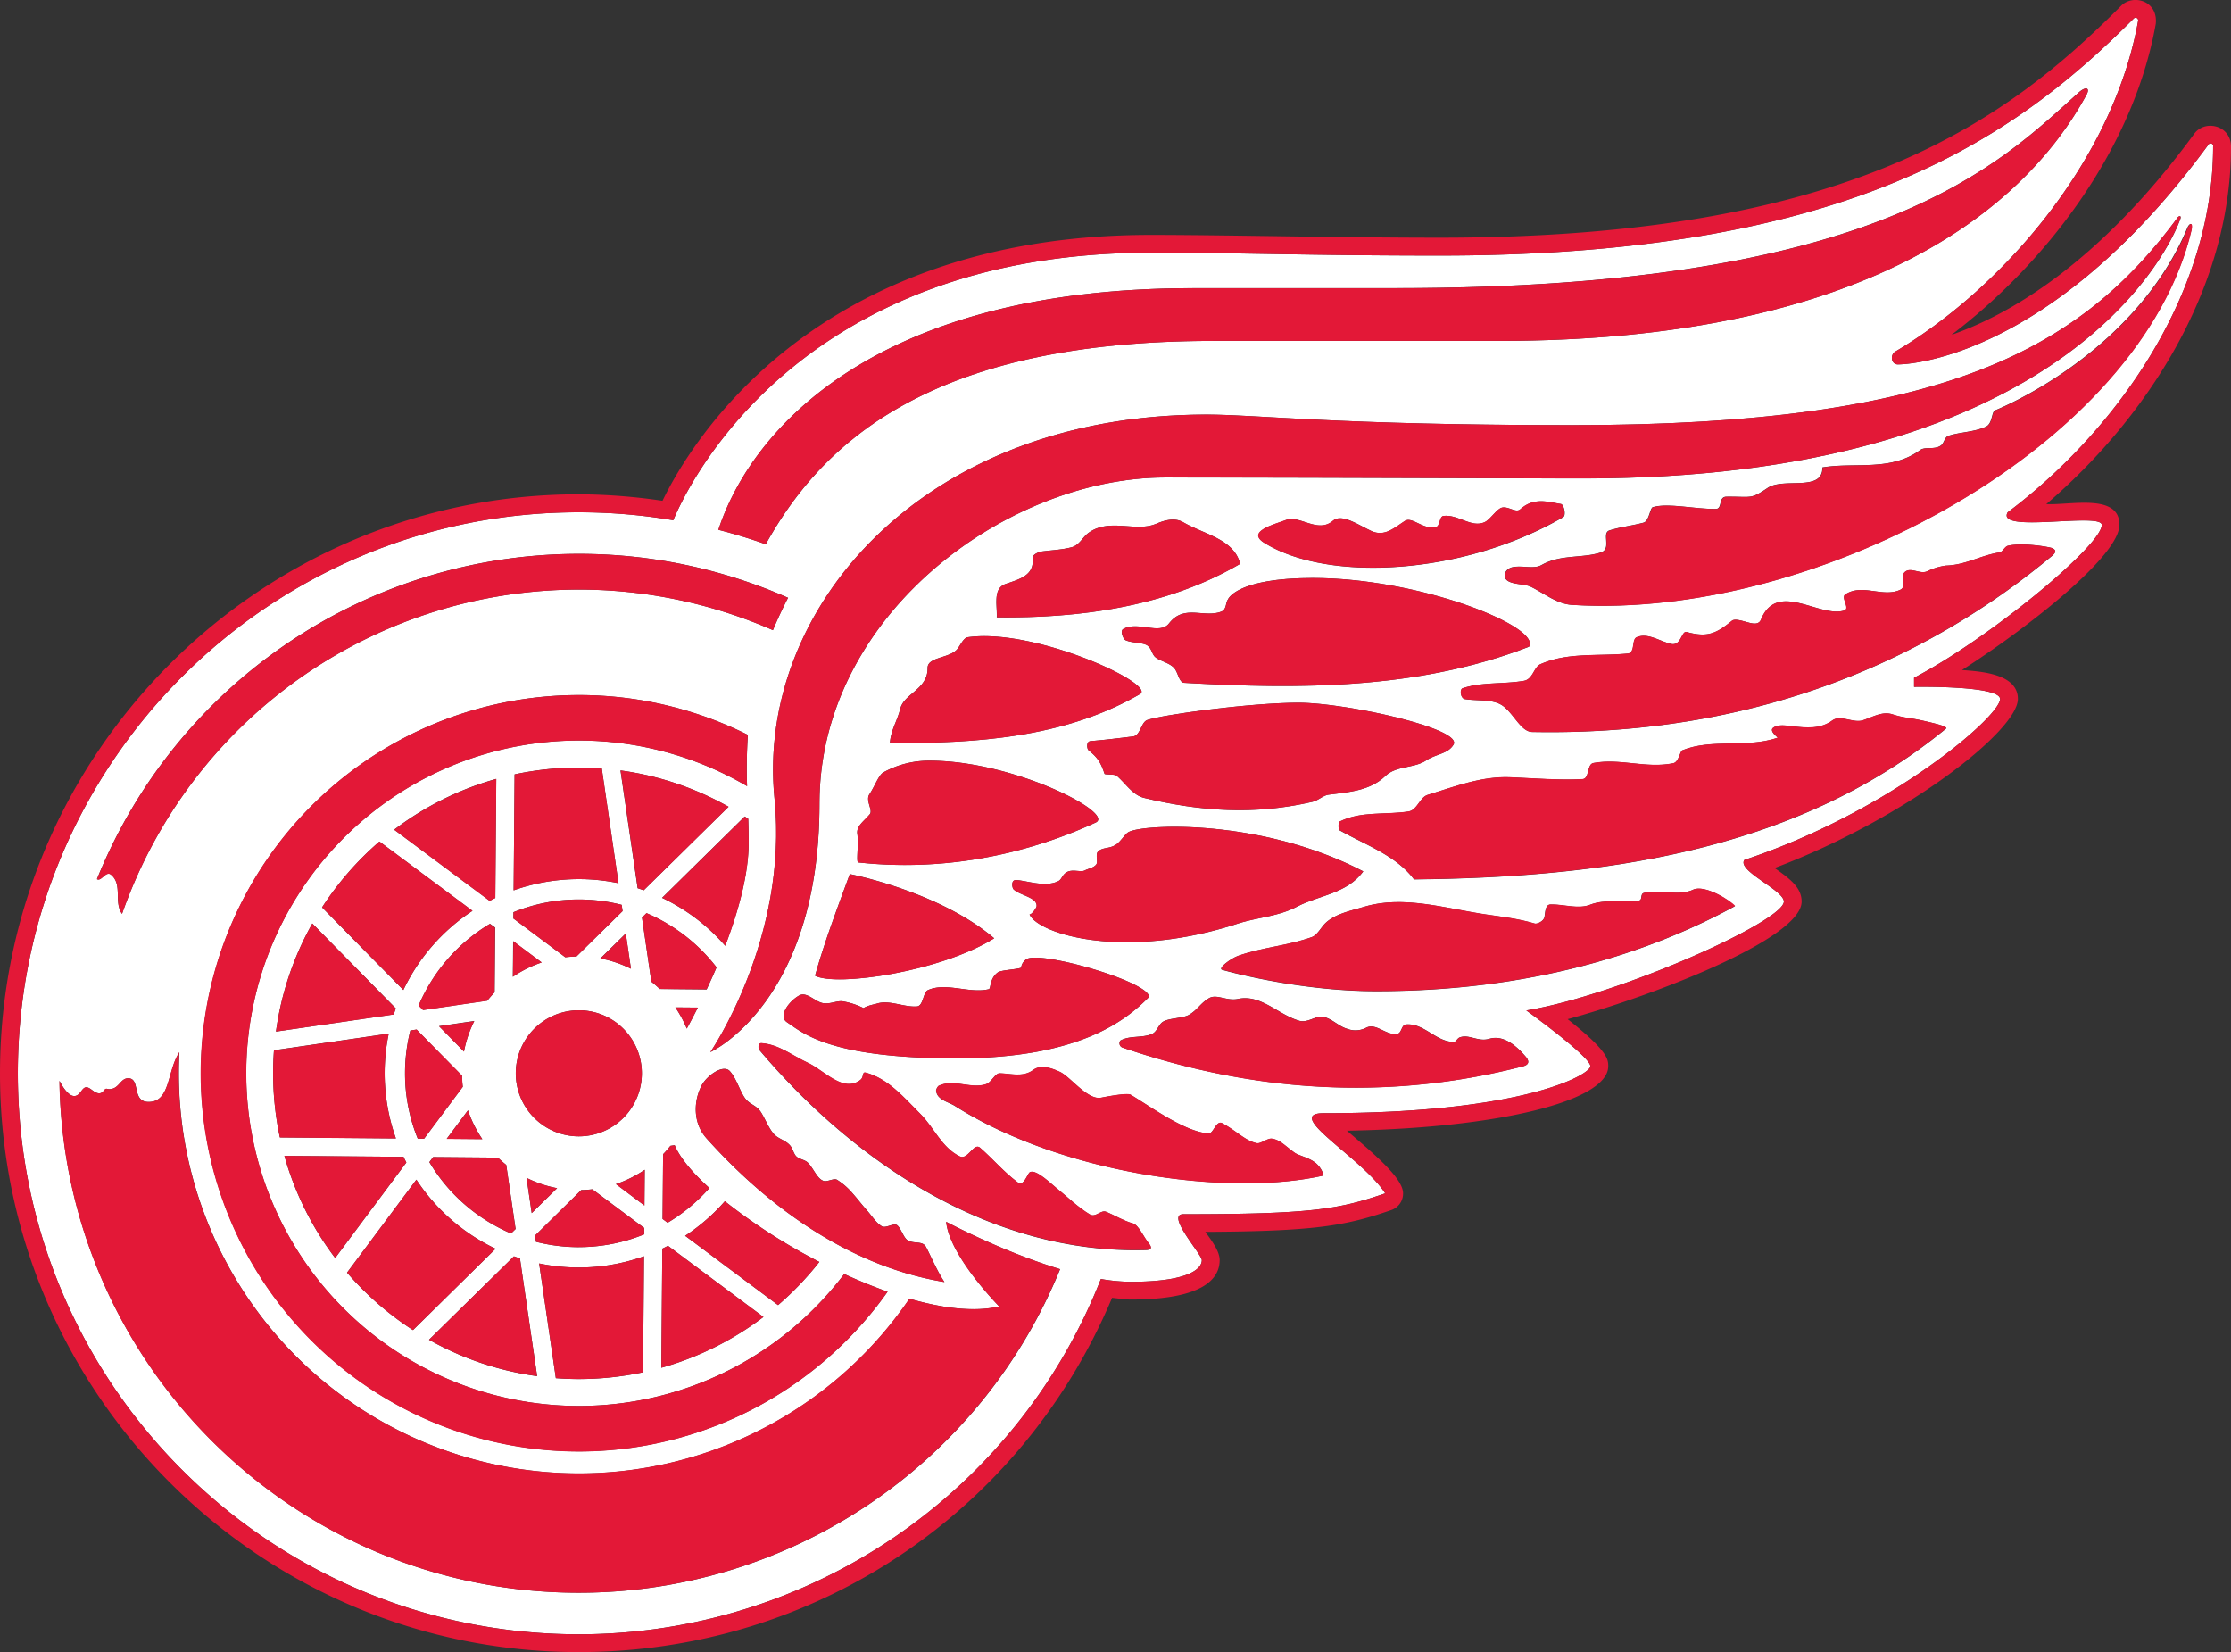 <svg xmlns="http://www.w3.org/2000/svg" viewBox="0 0 864.35 640.04"><rect x="0" y="0" width="864.35" height="640.04" fill="#333333" stroke="none"/><defs><style>.cls-1{fill:#fff;}.cls-2{fill:#e31837;}</style></defs><title>Asset 23</title><g id="Layer_2" data-name="Layer 2"><g id="DET_RED_WINGS_PRI"><path class="cls-1" d="M777.82,198.47c40.82-30.57,79.6-83.38,79.6-141.66a1,1,0,0,0-1.72-.91C792.63,142,735.27,141.17,735.27,141.17c-2.51,0-3.09-3.52-1.1-4.9,40.71-24,84.39-73.37,94.2-128.2a1,1,0,0,0-1.73-.86C780.32,53.54,716.65,99,557.83,99c-50.86,0-77.4-1.12-111.91-1.12-137.72,0-180.07,91.53-185.08,103.65a219.44,219.44,0,0,0-36.59-3.08c-120,0-217.33,97.3-217.33,217.33s97.31,217.32,217.33,217.32A217.4,217.4,0,0,0,426.51,495.46a70.18,70.18,0,0,0,11.64,1.09c22.15,0,27.46-4.95,27.46-8.37,0-2.35-14.16-17.81-7.13-17.81,49.11,0,60.16-1.85,78.19-8.08-8.65-13.54-40-31.05-23.85-31.05,77.83,0,103.34-15,103.34-18.21,0-3.72-24.82-21.59-24.82-21.59,35.85-5.91,99.78-34.51,99.78-42.19,0-4.45-18.24-11.9-15.31-16.12,56.84-18.91,99.08-55.64,99.08-62.32,0-5.35-33.33-4.73-33.33-4.73v-3.53c28.83-15,72.72-51.21,72.72-59.18C814.28,198.3,773.09,206.8,777.82,198.47ZM849,89.15c-19.59,82.75-143.9,151.07-240,145.16-5.88-.37-10.42-4.27-15.9-7-2.35-1.15-6.34-.81-8.74-2.16-2.65-1.49-1.41-4.89,1.83-5.48,3.8-.69,8.1.89,11-.79,7.46-4.23,15.62-2.51,23-4.87,4.35-1.38.1-7.53,3.35-8.55,4.21-1.33,8.81-1.81,13.21-3,2.13-.57,2.48-5.65,3.57-6,6-1.75,16.43.82,24.5.67,2.52-.05.83-4.69,4-4.72,10.11-.1,9.21,1.15,16-3.41,6.22-4.19,21.4,1.68,21.2-7.93,12.77-2.11,26.43,1.67,37.92-6.76,1.86-1.37,5.3,0,7.85-1.64,1.51-.95,1.41-3.36,3.22-3.91,4.79-1.46,9.87-1.4,14.36-3.47,2.6-1.2,2.16-5.7,3.53-6.32,0,0,53.69-21.08,74.53-70.74C848.18,86.44,849.7,85.82,849,89.15ZM336.81,307.74c2.14-3.19,3.6-7.49,5.44-8.53a36.62,36.62,0,0,1,17.93-4.54c32.82,0,72.29,20.54,64.24,24-28.92,13.28-60.65,18.84-91.91,15.42-.9-.09.23-6.76-.36-11.1-.41-3,2.49-4.75,4.85-7.58C338.27,313.84,335.23,310.11,336.81,307.74ZM441.46,269c-29.4,16.89-63.52,19-96.68,18.84.34-5,2.86-8.56,4-13.25,1.46-6,10.69-7.48,10.59-15.77-.07-4.54,8.91-3.66,11.74-7.66,1.13-1.59,2.26-4,3.78-4.3C401,243.09,449.14,265.5,441.46,269Zm-51.94-42.76c5-1.75,11.28-3.16,10.53-9.92-.18-1.58,2.44-2.53,3.83-2.72,3.8-.48,7.56-.63,11.29-1.6,3-.78,4.24-3.92,6.57-5.6,8.14-5.87,18.31-.1,26.2-3.49,3.64-1.57,7.35-2.42,10.51-.57,8,4.66,19.63,6.46,22,16.08-28.35,16.58-62,21.13-94.28,20.73C386.36,234.39,384.64,228,389.52,226.24Zm-4.34,137.23c-20.93,13-61.1,18.82-69.41,14.5,3.76-13.38,8.69-26.34,13.47-39.37C329.24,338.6,363.68,345.22,385.18,363.47Zm-66.39,25.12c3.15.54,5.64-1.23,8.21-.6a28.33,28.33,0,0,1,7.55,2.54c1.72-1.08,4.33-1.46,5.19-1.75,4.85-1.54,10.44,1.48,15.52,1.1,2.49-.19,2.33-5.44,4.22-6.3,7-3.2,16.21,1.47,23.62-.38.87-.23.22-4.1,3.46-6.48,1.38-1,7.18-1.1,9.06-1.84a4.5,4.5,0,0,1,2.16-3.35c5.61-3.26,47.4,8.78,47.4,14.66-9,9.12-27.06,23.8-74.57,23.8-48.78,0-59.36-9.68-65.73-14-3.56-2.41.94-8.33,4.86-10.41C312.54,384.09,315.84,388.08,318.79,388.59Zm80.1-34.31c1-.14,2.67-2.54,2.73-3.26.26-3.44-6.56-4.16-8.91-6.49-.6-.6-1.08-3.55.79-3.59,3.63-.06,11.3,3.07,16.58.38,1.41-.72,1.5-2.76,3.67-3.67s5.1.32,6.48-.43,3.54-1,4.53-2.38c.75-1-.43-3.88.65-4.95,1.79-1.79,4.3-.94,7-2.71,1.76-1.13,3.37-4,4.77-4.81,5.61-3.24,51.6-5.37,91,15.19-6.44,8.72-17,9.15-25.77,13.71-7.1,3.69-14.73,4.06-22.11,6.29C436.09,372.21,402.5,362,398.89,354.28Zm109.57-43.67c-22.31,5.18-43.36,3.74-65.15-1.5-4.51-1.09-7.08-5.5-10.67-8.61-.82-.69-4.56-.32-4.7-.74-1.52-4.46-2.64-6.25-6.23-9.15-.57-.46-1-3.36.79-3.51,5.54-.47,11-1.14,16.49-1.81,2.85-.36,3-5.32,5.42-6.34,5.88-2.06,40.14-6.72,58.69-6.72s64.67,10.23,59.91,16.42c-2.16,3.42-6.76,3.45-10.38,5.87-4.76,3.21-11.59,2-15.88,6.08-6,5.77-14.2,6.23-22,7.25C512.59,308.12,510.85,310.06,508.46,310.61Zm-49.7-46.1c-1.87-.11-2.29-3.59-3.57-5.35-1.66-2.28-5.36-2.92-7.33-4.37-1.61-1.17-1.45-3.18-3.16-4.6s-5.95-1-8.57-2.15c-1-.43-2.24-3.61-1-4.34,5.58-3.25,14.2,2.41,17.76-2.18,5.88-7.61,13.44-2,20.28-4.59,2.09-.8,1.6-3.53,2.55-4.68,0,0,3-8.34,32.92-8.34,41.91,0,88.55,19,83.73,26.63C549.77,267.05,503.67,267.06,458.76,264.51Zm39.58-63.09c5.16-2,12.3,5.42,18.16.3,3.38-2.94,9.9,1.73,14.85,4,5.14,2.32,8.7-1.17,13-3.92,2.78-1.79,7.07,3.56,12,2.4,1.68-.4,1.27-4.12,2.94-4.32,5.72-.66,10.75,4.73,15.93,2.42,1.9-.85,3.93-4.12,6-5.35,2.53-1.52,5.94,2,7.77.38,5.39-4.85,10.81-2.83,15.81-2.07,1.07.16,2.1,4.3.83,5.09-38.41,22.32-90.41,25.32-115.31,10.24C482.23,205.91,494,203.12,498.34,201.42ZM843.39,84.68c.6-1.13,2.18-1.63,1.08.82-6.23,16.3-50,99.85-230.83,99.85-34.09,0-102.88-.37-162.15-.37-61.29,0-134,53.2-134,126.31,0,77.14-42.28,96.29-42.28,96.29s30.31-44,24.87-98.18c-7.3-72.7,56.5-148.79,167.3-148.79,20.65,0,49.79,4.07,141.95,4.07C752.76,164.68,805.64,135.6,843.39,84.68ZM265.44,478.73a75.65,75.65,0,0,0,15.39-13.38,223.64,223.64,0,0,0,36.61,23.5,119.28,119.28,0,0,1-16,16.73Zm30.34,31.45a118.29,118.29,0,0,1-39.56,19.67l.38-46.13c.75-.36,1.47-.74,2.2-1.11Zm-37.13-36.51-1.95-1.46.21-25.09a41.53,41.53,0,0,0,2.83-3.24l1.65-.24c2,4.78,6.75,10.53,13.44,16.59A67.73,67.73,0,0,1,258.65,473.67Zm3-83.41,8.7.07c-1.73,3.45-3.22,6.23-4.27,8.14A45.35,45.35,0,0,0,261.65,390.26Zm-6.06-7.13c-1-1-2.11-1.94-3.24-2.84l-3.62-24.82,1.75-1.72a67.64,67.64,0,0,1,27.13,21c-1.29,3-2.59,5.9-3.84,8.56Zm-31.34,100a67.34,67.34,0,0,1-16.6-2.07l-.35-2.42L225.19,461c1.45,0,2.89-.13,4.3-.29l20.1,15,0,2.44A67,67,0,0,1,224.25,483.12Zm25.25,3.54-.37,44.93a118.59,118.59,0,0,1-24.88,2.63c-3,0-6-.12-8.9-.34l-6.47-44.44a75.39,75.39,0,0,0,40.62-2.78ZM224.25,348.45a67.28,67.28,0,0,1,16.6,2.07l.36,2.42-17.89,17.59c-1.45,0-2.89.13-4.31.29l-20.1-15,0-2.44A67,67,0,0,1,224.25,348.45ZM199,344.91l.37-44.93a119.26,119.26,0,0,1,24.88-2.63c3,0,6,.12,8.9.34l6.48,44.45A75.53,75.53,0,0,0,199,344.91Zm.83,70.88a24.42,24.42,0,1,1,24.42,24.42A24.42,24.42,0,0,1,199.83,415.79Zm16,44.49L206,469.94l-2-13.64A44.88,44.88,0,0,0,215.87,460.28Zm16.76-89,9.84-9.66,2,13.64A45.19,45.19,0,0,0,232.63,371.29Zm14.44-27.2-6.65-45.63a117.54,117.54,0,0,1,41.87,14.08L249.4,344.88C248.63,344.6,247.85,344.34,247.07,344.09Zm-37.18,28.76a45.17,45.17,0,0,0-11.17,5.55l.12-13.8ZM199.77,476.1,198,477.82a67.54,67.54,0,0,1-31.66-27.63l1.46-1.95,25.08.21q1.56,1.49,3.25,2.83Zm-18.46-46a45.52,45.52,0,0,0,5.55,11.17l-13.79-.12Zm-1.55-22.75-9.67-9.84,13.65-2A44.52,44.52,0,0,0,179.76,407.4Zm-15.82-16.09-1.73-1.75a67.54,67.54,0,0,1,27.64-31.65l2,1.45-.21,25.09c-1,1-1.94,2.12-2.83,3.24ZM179,416.72c0,1.46.12,2.89.29,4.3l-15,20.11-2.44,0a67,67,0,0,1-4.94-25.32,67.76,67.76,0,0,1,2.06-16.6l2.42-.36Zm12.9-68.87c-.75.36-1.47.74-2.2,1.11l-37-27.56a117.91,117.91,0,0,1,39.56-19.67Zm-8.84,5a75.44,75.44,0,0,0-26.78,30.67l-31.5-32A119,119,0,0,1,147,326Zm-29.71,37.79c-.28.77-.55,1.55-.8,2.33l-45.63,6.65A117.74,117.74,0,0,1,121,357.75Zm-2.75,9.77A75.43,75.43,0,0,0,153.38,441l-44.94-.38a119.16,119.16,0,0,1-2.62-24.87c0-3,.12-6,.33-8.9Zm5.72,47.73c.36.74.73,1.47,1.11,2.2l-27.57,37a118.29,118.29,0,0,1-19.67-39.56Zm5,8.84A75.58,75.58,0,0,0,192,483.75l-32,31.51A119.14,119.14,0,0,1,134.46,493Zm37.79,29.71c.78.28,1.55.54,2.34.8l6.65,45.62A117.53,117.53,0,0,1,166.22,519Zm39.51-28a45.14,45.14,0,0,0,11.17-5.54L249.67,467Zm17.9-110.9,32-31.5,1.35.9c.1,3.09.17,6.17.17,9.23,0,12.46-4.14,27-9.08,39.95A75.27,75.27,0,0,0,256.51,347.82Zm32.93-43.25a128.9,128.9,0,1,0,37.62,189c5.6,2.57,11.25,4.89,16.81,6.85a146.49,146.49,0,1,1-54.13-215.7A193.12,193.12,0,0,0,289.44,304.57Zm-15.82,136.3c-4.95-5.53-5.14-13.72-1.9-20.17,2-3.95,8.47-8.62,11.06-5.7s3.82,7.71,5.94,10.57c1.69,2.29,4.28,2.57,6,5.18s3.46,7.34,5.75,9.21c1.69,1.38,4,2,5.52,3.69,1.19,1.31,1.42,3.3,2.54,4.37s3.08,1.2,4.32,2.3c2.15,1.91,3.69,6.49,6.33,7.2,1.48.39,3.88-1.19,5.11-.46a26.13,26.13,0,0,1,6,5.23c1.92,2.16,3.7,4.52,5.64,6.68,1.76,1.95,3.46,4.78,5.7,6.1,1.58.93,4.66-1.45,5.93-.4,1.64,1.35,2.44,4.85,4.14,5.87,2.31,1.37,5.67.1,7,2.46,1.64,3,4.49,9.77,7.19,13.65C329.66,490.69,298,468.1,273.62,440.87Zm188.3-329.22h79.17c187.57,0,233.51-48.23,264.3-75.85,2.69-2.38,4.42-1.82,3,.87C784,81.49,722.1,132.06,580.67,132.06H470c-109,0-151.17,38.9-173.31,78.76-6-2.11-12.12-4-18.35-5.58C290.53,167.79,337.41,111.65,461.92,111.65ZM224.25,214.57a200.46,200.46,0,0,1,81.06,17c-2.24,4.32-4.18,8.5-5.86,12.54A187.51,187.51,0,0,0,47.29,354c-3.34-4.62.36-11.34-4.29-15.18-2-1.62-3.78,2.82-5.43,1.73A201.27,201.27,0,0,1,224.25,214.57Zm0,402.43C114.09,617,24.63,528.49,23.07,418.7c.94,1.84,3.28,5.89,5.71,5.89s2.91-3.39,4.69-3.39c1.58,0,3,2.34,5,2.34,1.56,0,1.92-1.78,2.74-1.78.3,0,.69.16,1.14.16,3.82,0,4.25-4.21,7.32-4.21,4.93,0,1.2,9.17,7.94,9.17,8.5,0,7.11-12,11.9-19.26-.13,2.7-.21,5.43-.21,8.17a155,155,0,0,0,283.06,87.33c13.1,3.78,25.32,5.22,34.78,3,0,0-19.17-19.34-20.55-32.79,0,0,21.57,11.52,44.13,18.34A201.26,201.26,0,0,1,224.25,617ZM443.17,484.28c-58,1.36-110.87-32.44-148.95-77.48-.54-.64-.61-2.77.81-2.67,6.69.46,11.92,4.81,17.85,7.55,6.48,3,13.82,11.87,20.5,6.66,1.36-1.06.56-3.18,2-2.8,8.74,2.32,14.81,9.64,21.15,15.95,5.44,5.44,8.29,13.1,15.35,16.53,3.09,1.49,5.39-5.49,7.81-3.38,5.3,4.63,9,9.21,14.64,13.45,2.35,1.76,3.76-3.58,4.73-4,2.47-1.16,8.22,4.6,11.1,6.9,3.61,2.89,7.53,6.78,12.08,9.49,2.25,1.34,4.25-1.9,6.34-1,3.38,1.39,6.62,3.44,10.31,4.47,2.28.63,4.31,5.5,6.12,7.71C447.26,484.39,444.51,484.24,443.17,484.28Zm66.27-34c2.43,1.85,3.69,4.93,2.88,5.18-36,8.06-100.63-.53-142.48-27.08-2.7-1.65-6.79-2.27-7.19-5.93a3.72,3.72,0,0,1,.93-1.73c5.84-2.91,12.42,1.24,18.38-.68,2.09-.65,3.59-4.26,5.29-4.23,4.36.07,9.1,1.66,13.08-1.32,2.94-2.19,7.25-.66,10.34.78,4.09,1.91,10.7,11,15.89,10,1.44-.28,10.07-2,11.51-1.15,8.08,4.84,21.16,14.44,30.22,15,1.76.11,2.93-5.21,5.18-4,5.47,2.88,9,6.93,13.52,7.78,1.47.27,4.1-2,5.79-1.77,3.31.5,5.24,2.95,8.89,5.51C503.22,447.67,506.93,448.39,509.44,450.32ZM590.26,413c-66,17.12-121.2,4.39-155.32-7.18a1.79,1.79,0,0,1-.9-2.72c3.66-2.07,8.29-.92,12.2-2.54,2.08-.86,2.54-3.67,4.36-4.78,2.41-1.46,7.78-1.29,10.08-2.67,3.38-2,4.33-4.43,7.67-6.41,3-1.82,6.85,1.19,11.26.26,8.93-1.89,15.38,6,23.71,8.44,3.34,1,6.27-2,9.22-1.5,3.36.53,5.94,3.62,9.42,4.64a9,9,0,0,0,7.45-.48c3.92-1.89,7.78,3.38,12.14,2.36,1.49-.36,1.45-3.44,3.19-3.58,7.07-.57,11.69,6.9,18.63,6.76.71,0,1.28-1.4,2.13-1.72,3.68-1.41,7.1,1.84,11.53.52,5.42-1.61,10.41,2.67,14,6.85C592.71,411.2,592.29,412.41,590.26,413Zm-57.07-29c-31.12,0-59.64-8.28-59.64-8.28-2-.51,3.33-4.43,6.13-5.42C488.92,367,499,366.38,508.3,363c1.94-.7,3.49-3.65,4.94-5.13,3.79-3.87,10.35-5.1,15.3-6.58,15.16-4.54,31.12.61,47.25,3,6.42.94,12.48,1.62,18.81,3.51.81.24,3.5-.84,3.78-2.63.31-2.11.35-4.72,2.3-4.77,5.11-.13,10.68,1.92,15.32.11,6-2.32,12.52-.7,18.85-1.6,1.68-.23.4-2.64,2.08-3,6.46-1.53,13.22,1.48,19-1.23,4.43-2.06,14.27,4,16.18,6.41C638.75,369.26,593.09,384,533.19,384ZM744.31,279.05c3.76.86,10.74,2.33,9.59,3.26-59,48.37-135.22,57.63-206.06,58.37-7-9.3-18.64-13.27-28.81-19-.61-.33-.58-3.13,0-3.4,8.32-4.11,17.58-2.52,26.69-3.9,3.37-.51,4.31-5.49,7.44-6.44,10.54-3.22,20.83-7.28,32-6.81,9.39.39,18.55,1.18,27.94.72,2.79-.13,1.61-5.76,4.26-6.25,10.48-1.92,20.35,2.22,30.91.09,2.12-.42,2.64-4.65,3.5-5,11.49-4.66,24.87-.73,37-4.9-1.23-1.11-3.12-2.78-1.81-3.81,2-1.59,5.64-.77,7.94-.54,4.82.5,10.32,1.13,15-2.33,3.14-2.32,8.15,1.15,11.83-.06,3.87-1.27,7.51-3.6,11.47-2.3C737.63,278.2,740.64,278.2,744.31,279.05Zm51-63.93c-45.09,37.6-110.81,70.21-201.79,68.44-4.46-.18-7.34-7.83-11.88-10.53-3.71-2.21-9.19-1.46-14-2.18-1.86-.27-2.14-3.86-.92-4.24,7.52-2.45,15.55-1.5,23.61-2.84,3.65-.6,3.88-5.3,6.5-6.46,10.58-4.7,22.4-3,33.9-4.14,2.85-.28,1.41-5.41,3.37-6.29,4.22-1.88,8.65,1.44,13.27,2.56,4,1,4.07-5.19,6.15-4.6,8.21,2.3,11.64.4,17.49-4.34,1.07-.89,3.62-.07,5.43.4s4.85,1.58,5.82-.83c6.24-15.38,22.72-.57,32.26-3.55,2.49-.78-1.48-5,.45-6.27,6.63-4.32,14.54,1.4,21.32-1.79,2.57-1.21.1-5,1.52-6.64,2.21-2.47,6.07.85,8.89-.51a24.15,24.15,0,0,1,7.21-2.2c7.79-.24,13.18-3.89,20.83-5.12,1.19-.19,2-2.26,3.21-2.56,5.93-1.39,16.65.54,17.37,1S797,213.56,795.26,215.12Z"/><path class="cls-2" d="M792.79,195.28c36.34-31.05,71.56-81.13,71.56-138.47,0-8.3-10.12-10.63-14.23-5-37.44,51.1-72.75,70.52-94.08,77.91C791.51,102.86,826.29,59,835.19,9.29c1-9.07-8.89-11.72-13.45-7C778.31,45.75,718.52,92.08,557.83,92.08,519,92.08,474.63,91,445.92,91,315.47,91,267.49,171.64,256.67,194a227.45,227.45,0,0,0-32.42-2.51C100.6,191.53,0,292.14,0,415.79S100.6,640,224.25,640c91,0,171.46-53.74,206.6-137.24,2.47.25,5.1.67,7.31.67,28.41,0,34.37-8.31,34.37-15.29,0-3.75-3.72-8.29-5.55-10.93,41.68-.23,53.91-2.18,71.95-8.41a6.76,6.76,0,0,0,4.66-6.55c0-6.14-12.61-16.32-21.75-24.23,58.3-1,101.24-11.4,101.24-25,0-2.67-.26-6-15.73-18.21C640.24,385.88,698,363.7,698,349.25c0-5.59-4.84-9-10.47-13,51.2-19.29,94.25-53.29,94.25-65.48,0-9.83-14.47-10.66-21.66-11.21,25.52-16.34,61-44.2,61-56.23C821.2,190.91,801.69,195.83,792.79,195.28Zm-51.23,67.27v3.53s33.33-.62,33.33,4.73c0,6.68-42.24,43.41-99.08,62.32-2.93,4.22,15.31,11.67,15.31,16.12,0,7.68-63.93,36.28-99.78,42.19,0,0,24.82,17.87,24.82,21.59,0,3.18-25.51,18.21-103.34,18.21-16.14,0,15.2,17.51,23.85,31.05-18,6.23-29.08,8.08-78.19,8.08-7,0,7.13,15.46,7.13,17.81,0,3.42-5.31,8.37-27.46,8.37a70.18,70.18,0,0,1-11.64-1.09A217.4,217.4,0,0,1,224.25,633.11c-120,0-217.33-97.3-217.33-217.32s97.31-217.33,217.33-217.33a219.44,219.44,0,0,1,36.59,3.08c5-12.12,47.36-103.65,185.08-103.65C480.43,97.89,507,99,557.83,99c158.82,0,222.49-45.47,268.81-91.8a1,1,0,0,1,1.73.86c-9.81,54.83-53.49,104.24-94.2,128.2-2,1.38-1.41,4.9,1.1,4.9,0,0,57.36.84,120.43-85.27a1,1,0,0,1,1.72.91c0,58.28-38.78,111.09-79.6,141.66-4.73,8.33,36.46-.17,36.46,4.9C814.28,211.34,770.39,247.56,741.56,262.55Z"/><path class="cls-2" d="M277.61,374.72a67.64,67.64,0,0,0-27.13-21l-1.75,1.72,3.62,24.82c1.13.9,2.21,1.84,3.24,2.84l18.18.15C275,380.62,276.32,377.75,277.61,374.72Z"/><path class="cls-2" d="M198.91,355.83l20.1,15c1.42-.16,2.86-.26,4.31-.29l17.89-17.59-.36-2.42a67.45,67.45,0,0,0-41.92,2.87Z"/><path class="cls-2" d="M242.47,361.63l-9.84,9.66a45.19,45.19,0,0,1,11.83,4Z"/><path class="cls-2" d="M249.78,453.18a45.14,45.14,0,0,1-11.17,5.54L249.67,467Z"/><path class="cls-2" d="M160,515.26l32-31.51A75.58,75.58,0,0,1,161.31,457l-26.85,36A119.14,119.14,0,0,0,160,515.26Z"/><path class="cls-2" d="M261.65,390.26a45.35,45.35,0,0,1,4.43,8.21c1.05-1.91,2.54-4.69,4.27-8.14Z"/><path class="cls-2" d="M201.44,487.49c-.79-.26-1.56-.52-2.34-.8L166.22,519a117.53,117.53,0,0,0,41.87,14.07Z"/><path class="cls-2" d="M261.39,443.64l-1.65.24a41.53,41.53,0,0,1-2.83,3.24l-.21,25.09,1.95,1.46a67.73,67.73,0,0,0,16.18-13.44C268.14,454.17,263.36,448.42,261.39,443.64Z"/><path class="cls-2" d="M198.72,378.4a45.17,45.17,0,0,1,11.17-5.55l-11-8.25Z"/><path class="cls-2" d="M157.43,450.34c-.38-.73-.75-1.46-1.11-2.2l-46.13-.38a118.29,118.29,0,0,0,19.67,39.56Z"/><path class="cls-2" d="M249.59,475.74l-20.1-15c-1.41.16-2.85.26-4.3.29L207.3,478.63l.35,2.42a67.45,67.45,0,0,0,41.92-2.87Z"/><path class="cls-2" d="M206,469.94l9.84-9.66a44.88,44.88,0,0,1-11.82-4Z"/><path class="cls-2" d="M256.6,483.72l-.38,46.13a118.29,118.29,0,0,0,39.56-19.67l-37-27.57C258.07,483,257.35,483.36,256.6,483.72Z"/><path class="cls-2" d="M186.86,441.32a45.52,45.52,0,0,1-5.55-11.17l-8.24,11.05Z"/><path class="cls-2" d="M192.91,448.45l-25.08-.21-1.46,1.95A67.54,67.54,0,0,0,198,477.82l1.74-1.72-3.61-24.82Q194.47,449.93,192.91,448.45Z"/><path class="cls-2" d="M191.59,384.45l.21-25.09-2-1.45a67.54,67.54,0,0,0-27.64,31.65l1.73,1.75,24.82-3.62C189.65,386.57,190.6,385.49,191.59,384.45Z"/><path class="cls-2" d="M170.09,397.56l9.67,9.84a44.52,44.52,0,0,1,4-11.82Z"/><path class="cls-2" d="M159,399.19a67.76,67.76,0,0,0-2.06,16.6,67,67,0,0,0,4.94,25.32l2.44,0,15-20.11c-.17-1.41-.26-2.84-.29-4.3l-17.6-17.89Z"/><path class="cls-2" d="M208.88,489.44l6.47,44.44c2.94.22,5.91.34,8.9.34a118.59,118.59,0,0,0,24.88-2.63l.37-44.93a75.39,75.39,0,0,1-40.62,2.78Z"/><path class="cls-2" d="M290.06,326.45c0-3.06-.07-6.14-.17-9.23l-1.35-.9-32,31.5A75.27,75.27,0,0,1,281,366.4C285.92,353.46,290.06,338.91,290.06,326.45Z"/><path class="cls-2" d="M189.7,349c.73-.37,1.45-.75,2.2-1.11l.38-46.12a117.91,117.91,0,0,0-39.56,19.67Z"/><path class="cls-2" d="M239.63,342.14l-6.48-44.45c-2.94-.22-5.91-.34-8.9-.34A119.26,119.26,0,0,0,199.37,300L199,344.91a75.53,75.53,0,0,1,40.63-2.77Z"/><path class="cls-2" d="M317.44,488.85a223.64,223.64,0,0,1-36.61-23.5,75.65,75.65,0,0,1-15.39,13.38l36,26.85A119.28,119.28,0,0,0,317.44,488.85Z"/><path class="cls-2" d="M282.29,312.54a117.54,117.54,0,0,0-41.87-14.08l6.65,45.63c.78.25,1.56.51,2.33.79Z"/><path class="cls-2" d="M105.82,415.79a119.16,119.16,0,0,0,2.62,24.87l44.94.38a75.43,75.43,0,0,1-2.78-40.63l-44.45,6.48C105.94,409.83,105.82,412.79,105.82,415.79Z"/><path class="cls-2" d="M106.92,399.62,152.55,393c.25-.78.52-1.56.8-2.33L121,357.75A117.74,117.74,0,0,0,106.92,399.62Z"/><path class="cls-2" d="M124.78,351.5l31.5,32a75.44,75.44,0,0,1,26.78-30.67L147,326A119,119,0,0,0,124.78,351.5Z"/><path class="cls-2" d="M248.67,415.79a24.42,24.42,0,1,0-24.42,24.42A24.42,24.42,0,0,0,248.67,415.79Z"/><path class="cls-2" d="M224.25,269.27A146.52,146.52,0,1,0,343.87,500.4c-5.56-2-11.21-4.28-16.81-6.85a128.88,128.88,0,1,1-37.62-189,193.12,193.12,0,0,1,.3-19.87A145.85,145.85,0,0,0,224.25,269.27Z"/><path class="cls-2" d="M387.09,506.08c-9.46,2.26-21.68.82-34.78-3A155,155,0,0,1,69.25,415.79c0-2.74.08-5.47.21-8.17-4.79,7.27-3.4,19.26-11.9,19.26-6.74,0-3-9.17-7.94-9.17-3.07,0-3.5,4.21-7.32,4.21-.45,0-.84-.16-1.14-.16-.82,0-1.18,1.78-2.74,1.78-2,0-3.37-2.34-5-2.34-1.78,0-2.35,3.39-4.69,3.39s-4.77-4-5.71-5.89c1.56,109.79,91,198.3,201.18,198.3A201.26,201.26,0,0,0,410.67,491.63c-22.56-6.82-44.13-18.34-44.13-18.34C367.92,486.74,387.09,506.08,387.09,506.08Z"/><path class="cls-2" d="M43,338.86c4.65,3.84,1,10.56,4.29,15.18A187.51,187.51,0,0,1,299.45,244.12c1.68-4,3.62-8.22,5.86-12.54a201.37,201.37,0,0,0-267.74,109C39.22,341.68,41.05,337.24,43,338.86Z"/><path class="cls-2" d="M470,132.06H580.67c141.43,0,203.34-50.57,227.74-95.39,1.4-2.69-.33-3.25-3-.87-30.79,27.62-76.73,75.85-264.3,75.85H461.92c-124.51,0-171.39,56.14-183.63,93.59,6.23,1.59,12.35,3.47,18.35,5.58C318.78,171,361,132.06,470,132.06Z"/><path class="cls-2" d="M467.36,160.61c-110.8,0-174.6,76.09-167.3,148.79,5.44,54.17-24.87,98.18-24.87,98.18s42.28-19.15,42.28-96.29c0-73.11,72.73-126.31,134-126.31,59.27,0,128.06.37,162.15.37,180.84,0,224.6-83.55,230.83-99.85,1.1-2.45-.48-2-1.08-.82-37.75,50.92-90.63,80-234.08,80C517.15,164.68,488,160.61,467.36,160.61Z"/><path class="cls-2" d="M508.66,223.91c-29.91,0-32.92,8.34-32.92,8.34-.95,1.15-.46,3.88-2.55,4.68-6.84,2.64-14.4-3-20.28,4.59-3.56,4.59-12.18-1.07-17.76,2.18-1.26.73,0,3.91,1,4.34,2.62,1.15,6.94.81,8.57,2.15s1.55,3.43,3.16,4.6c2,1.45,5.67,2.09,7.33,4.37,1.28,1.76,1.7,5.24,3.57,5.35,44.91,2.55,91,2.54,133.63-14C597.21,242.94,550.57,223.91,508.66,223.91Z"/><path class="cls-2" d="M332.15,323c.59,4.34-.54,11,.36,11.1,31.26,3.42,63-2.14,91.91-15.42,8.05-3.42-31.42-24-64.24-24a36.62,36.62,0,0,0-17.93,4.54c-1.84,1-3.3,5.34-5.44,8.53-1.58,2.37,1.46,6.1.19,7.63C334.64,318.2,331.74,319.94,332.15,323Z"/><path class="cls-2" d="M374.9,246.86c-1.52.25-2.65,2.71-3.78,4.3-2.83,4-11.81,3.12-11.74,7.66.1,8.29-9.13,9.81-10.59,15.77-1.15,4.69-3.67,8.21-4,13.25,33.16.18,67.28-1.95,96.68-18.84C449.14,265.5,401,243.09,374.9,246.86Z"/><path class="cls-2" d="M480.49,218.42c-2.41-9.62-14.08-11.42-22-16.08-3.16-1.85-6.87-1-10.51.57-7.89,3.39-18.06-2.38-26.2,3.49-2.33,1.68-3.57,4.82-6.57,5.6-3.73,1-7.49,1.12-11.29,1.6-1.39.19-4,1.14-3.83,2.72.75,6.76-5.54,8.17-10.53,9.92s-3.16,8.15-3.31,12.91C418.53,239.55,452.14,235,480.49,218.42Z"/><path class="cls-2" d="M315.77,378c8.31,4.32,48.48-1.49,69.41-14.5-21.5-18.25-55.94-24.87-55.94-24.87C324.46,351.63,319.53,364.59,315.77,378Z"/><path class="cls-2" d="M309.74,385.58c-3.92,2.08-8.42,8-4.86,10.41,6.37,4.32,16.95,14,65.73,14,47.51,0,65.59-14.68,74.57-23.8,0-5.88-41.79-17.92-47.4-14.66a4.5,4.5,0,0,0-2.16,3.35c-1.88.74-7.68.83-9.06,1.84-3.24,2.38-2.59,6.25-3.46,6.48-7.41,1.85-16.61-2.82-23.62.38-1.89.86-1.73,6.11-4.22,6.3-5.08.38-10.67-2.64-15.52-1.1-.86.29-3.47.67-5.19,1.75A28.33,28.33,0,0,0,327,388c-2.57-.63-5.06,1.14-8.21.6C315.84,388.08,312.54,384.09,309.74,385.58Z"/><path class="cls-2" d="M502.38,351.27c8.77-4.56,19.33-5,25.77-13.71-39.37-20.56-85.36-18.43-91-15.19-1.4.81-3,3.68-4.77,4.81-2.7,1.77-5.21.92-7,2.71-1.08,1.07.1,3.9-.65,4.95-1,1.39-3.16,1.64-4.53,2.38s-4.3-.48-6.48.43-2.26,3-3.67,3.67c-5.28,2.69-12.95-.44-16.58-.38-1.87,0-1.39,3-.79,3.59,2.35,2.33,9.17,3.05,8.91,6.49-.06.72-1.7,3.12-2.73,3.26,3.61,7.71,37.2,17.93,81.38,3.28C487.65,355.33,495.28,355,502.38,351.27Z"/><path class="cls-2" d="M552.63,294.52c3.62-2.42,8.22-2.45,10.38-5.87,4.76-6.19-41.24-16.42-59.91-16.42s-52.81,4.66-58.69,6.72c-2.43,1-2.57,6-5.42,6.34-5.51.67-10.95,1.34-16.49,1.81-1.82.15-1.36,3-.79,3.51,3.59,2.9,4.71,4.69,6.23,9.15.14.42,3.88.05,4.7.74,3.59,3.11,6.16,7.52,10.67,8.61,21.79,5.24,42.84,6.68,65.15,1.5,2.39-.55,4.13-2.49,6.27-2.76,7.82-1,16-1.48,22-7.25C541,296.51,547.87,297.73,552.63,294.52Z"/><path class="cls-2" d="M605.55,200.32c1.27-.79.24-4.93-.83-5.09-5-.76-10.42-2.78-15.81,2.07-1.83,1.65-5.24-1.9-7.77-.38-2,1.23-4.07,4.5-6,5.35-5.18,2.31-10.21-3.08-15.93-2.42-1.67.2-1.26,3.92-2.94,4.32-4.92,1.16-9.21-4.19-12-2.4-4.26,2.75-7.82,6.24-13,3.92-5-2.24-11.47-6.91-14.85-4-5.86,5.12-13-2.3-18.16-.3-4.37,1.7-16.11,4.49-8.1,9.14C515.14,225.64,567.14,222.64,605.55,200.32Z"/><path class="cls-2" d="M358.71,483c-1.3-2.36-4.66-1.09-7-2.46-1.7-1-2.5-4.52-4.14-5.87-1.27-1.05-4.35,1.33-5.93.4-2.24-1.32-3.94-4.15-5.7-6.1-1.94-2.16-3.72-4.52-5.64-6.68a26.13,26.13,0,0,0-6-5.23c-1.23-.73-3.63.85-5.11.46-2.64-.71-4.18-5.29-6.33-7.2-1.24-1.1-3.22-1.25-4.32-2.3s-1.35-3.06-2.54-4.37c-1.55-1.7-3.83-2.31-5.52-3.69-2.29-1.87-4-6.6-5.75-9.21s-4.35-2.89-6-5.18c-2.12-2.86-3.35-7.68-5.94-10.57s-9.07,1.75-11.06,5.7c-3.24,6.45-3.05,14.64,1.9,20.17,24.38,27.23,56,49.82,92.28,55.78C363.2,492.77,360.35,486,358.71,483Z"/><path class="cls-2" d="M438.89,473.89c-3.69-1-6.93-3.08-10.31-4.47-2.09-.86-4.09,2.38-6.34,1-4.55-2.71-8.47-6.6-12.08-9.49-2.88-2.3-8.63-8.06-11.1-6.9-1,.44-2.38,5.78-4.73,4-5.66-4.24-9.34-8.82-14.64-13.45-2.42-2.11-4.72,4.87-7.81,3.38-7.06-3.43-9.91-11.09-15.35-16.53-6.34-6.31-12.41-13.63-21.15-15.95-1.44-.38-.64,1.74-2,2.8-6.68,5.21-14-3.69-20.5-6.66-5.93-2.74-11.16-7.09-17.85-7.55-1.42-.1-1.35,2-.81,2.67,38.08,45,90.92,78.84,149,77.48,1.34,0,4.09.11,1.84-2.68C443.2,479.39,441.17,474.52,438.89,473.89Z"/><path class="cls-2" d="M492.78,441.07c-1.69-.25-4.32,2-5.79,1.77-4.5-.85-8.05-4.9-13.52-7.78-2.25-1.18-3.42,4.14-5.18,4-9.06-.52-22.14-10.12-30.22-15-1.44-.86-10.07.87-11.51,1.15-5.19,1-11.8-8.06-15.89-10-3.09-1.44-7.4-3-10.34-.78-4,3-8.72,1.39-13.08,1.32-1.7,0-3.2,3.58-5.29,4.23-6,1.92-12.54-2.23-18.38.68a3.72,3.72,0,0,0-.93,1.73c.4,3.66,4.49,4.28,7.19,5.93C411.69,455,476.32,463.56,512.32,455.5c.81-.25-.45-3.33-2.88-5.18s-6.22-2.65-7.77-3.74C498,444,496.09,441.57,492.78,441.07Z"/><path class="cls-2" d="M577,402.44c-4.43,1.32-7.85-1.93-11.53-.52-.85.32-1.42,1.71-2.13,1.72-6.94.14-11.56-7.33-18.63-6.76-1.74.14-1.7,3.22-3.19,3.58-4.36,1-8.22-4.25-12.14-2.36a9,9,0,0,1-7.45.48c-3.48-1-6.06-4.11-9.42-4.64-2.95-.47-5.88,2.48-9.22,1.5C495,393,488.54,385.11,479.61,387c-4.41.93-8.21-2.08-11.26-.26-3.34,2-4.29,4.39-7.67,6.41-2.3,1.38-7.67,1.21-10.08,2.67-1.82,1.11-2.28,3.92-4.36,4.78-3.91,1.62-8.54.47-12.2,2.54a1.79,1.79,0,0,0,.9,2.72c34.12,11.57,89.35,24.3,155.32,7.18,2-.63,2.45-1.84.8-3.75C587.44,405.11,582.45,400.83,577,402.44Z"/><path class="cls-2" d="M656,344.63c-5.82,2.71-12.58-.3-19,1.23-1.68.4-.4,2.81-2.08,3-6.33.9-12.9-.72-18.85,1.6-4.64,1.81-10.21-.24-15.32-.11-1.95.05-2,2.66-2.3,4.77-.28,1.79-3,2.87-3.78,2.63-6.33-1.89-12.39-2.57-18.81-3.51-16.13-2.37-32.09-7.52-47.25-3-4.95,1.48-11.51,2.71-15.3,6.58-1.45,1.48-3,4.43-4.94,5.13-9.28,3.37-19.38,4-28.62,7.29-2.8,1-8.12,4.91-6.13,5.42,0,0,28.52,8.28,59.64,8.28,59.9,0,105.56-14.74,139-33C670.24,348.63,660.4,342.57,656,344.63Z"/><path class="cls-2" d="M721.71,279c-3.68,1.21-8.69-2.26-11.83.06-4.7,3.46-10.2,2.83-15,2.33-2.3-.23-5.9-1.05-7.94.54-1.31,1,.58,2.7,1.81,3.81-12.12,4.17-25.5.24-37,4.9-.86.35-1.38,4.58-3.5,5-10.56,2.13-20.43-2-30.91-.09-2.65.49-1.47,6.12-4.26,6.25-9.39.46-18.55-.33-27.94-.72-11.16-.47-21.45,3.59-32,6.81-3.13.95-4.07,5.93-7.44,6.44-9.11,1.38-18.37-.21-26.69,3.9-.56.27-.59,3.07,0,3.4,10.17,5.75,21.84,9.72,28.81,19,70.84-.74,147.07-10,206.06-58.37,1.15-.93-5.83-2.4-9.59-3.26s-6.68-.85-11.13-2.32C729.22,275.43,725.58,277.76,721.71,279Z"/><path class="cls-2" d="M795.26,212.41c-.72-.44-11.44-2.37-17.37-1-1.26.3-2,2.37-3.21,2.56-7.65,1.23-13,4.88-20.83,5.12a24.15,24.15,0,0,0-7.21,2.2c-2.82,1.36-6.68-2-8.89.51-1.42,1.6,1,5.43-1.52,6.64-6.78,3.19-14.69-2.53-21.32,1.79-1.93,1.25,2,5.49-.45,6.27-9.54,3-26-11.83-32.26,3.55-1,2.41-4,1.32-5.82.83s-4.36-1.29-5.43-.4c-5.85,4.74-9.28,6.64-17.49,4.34-2.08-.59-2.11,5.58-6.15,4.6-4.62-1.12-9-4.44-13.27-2.56-2,.88-.52,6-3.37,6.29-11.5,1.1-23.32-.56-33.9,4.14-2.62,1.16-2.85,5.86-6.5,6.46-8.06,1.34-16.09.39-23.61,2.84-1.22.38-.94,4,.92,4.24,4.82.72,10.3,0,14,2.18,4.54,2.7,7.42,10.35,11.88,10.53,91,1.77,156.7-30.84,201.79-68.44C797,213.56,796.12,212.93,795.26,212.41Z"/><path class="cls-2" d="M773,159c-1.37.62-.93,5.12-3.53,6.32-4.49,2.07-9.57,2-14.36,3.47-1.81.55-1.71,3-3.22,3.91-2.55,1.62-6,.27-7.85,1.64-11.49,8.43-25.15,4.65-37.92,6.76.2,9.61-15,3.74-21.2,7.93-6.8,4.56-5.9,3.31-16,3.41-3.14,0-1.45,4.67-4,4.72-8.07.15-18.48-2.42-24.5-.67-1.09.32-1.44,5.4-3.57,6-4.4,1.18-9,1.66-13.21,3-3.25,1,1,7.17-3.35,8.55-7.4,2.36-15.56.64-23,4.87-3,1.68-7.25.1-11,.79-3.24.59-4.48,4-1.83,5.48,2.4,1.35,6.39,1,8.74,2.16,5.48,2.71,10,6.61,15.9,7,96.11,5.91,220.42-62.41,240-145.16.68-3.33-.84-2.71-1.53-.86C826.65,138,773,159,773,159Z"/></g></g></svg>